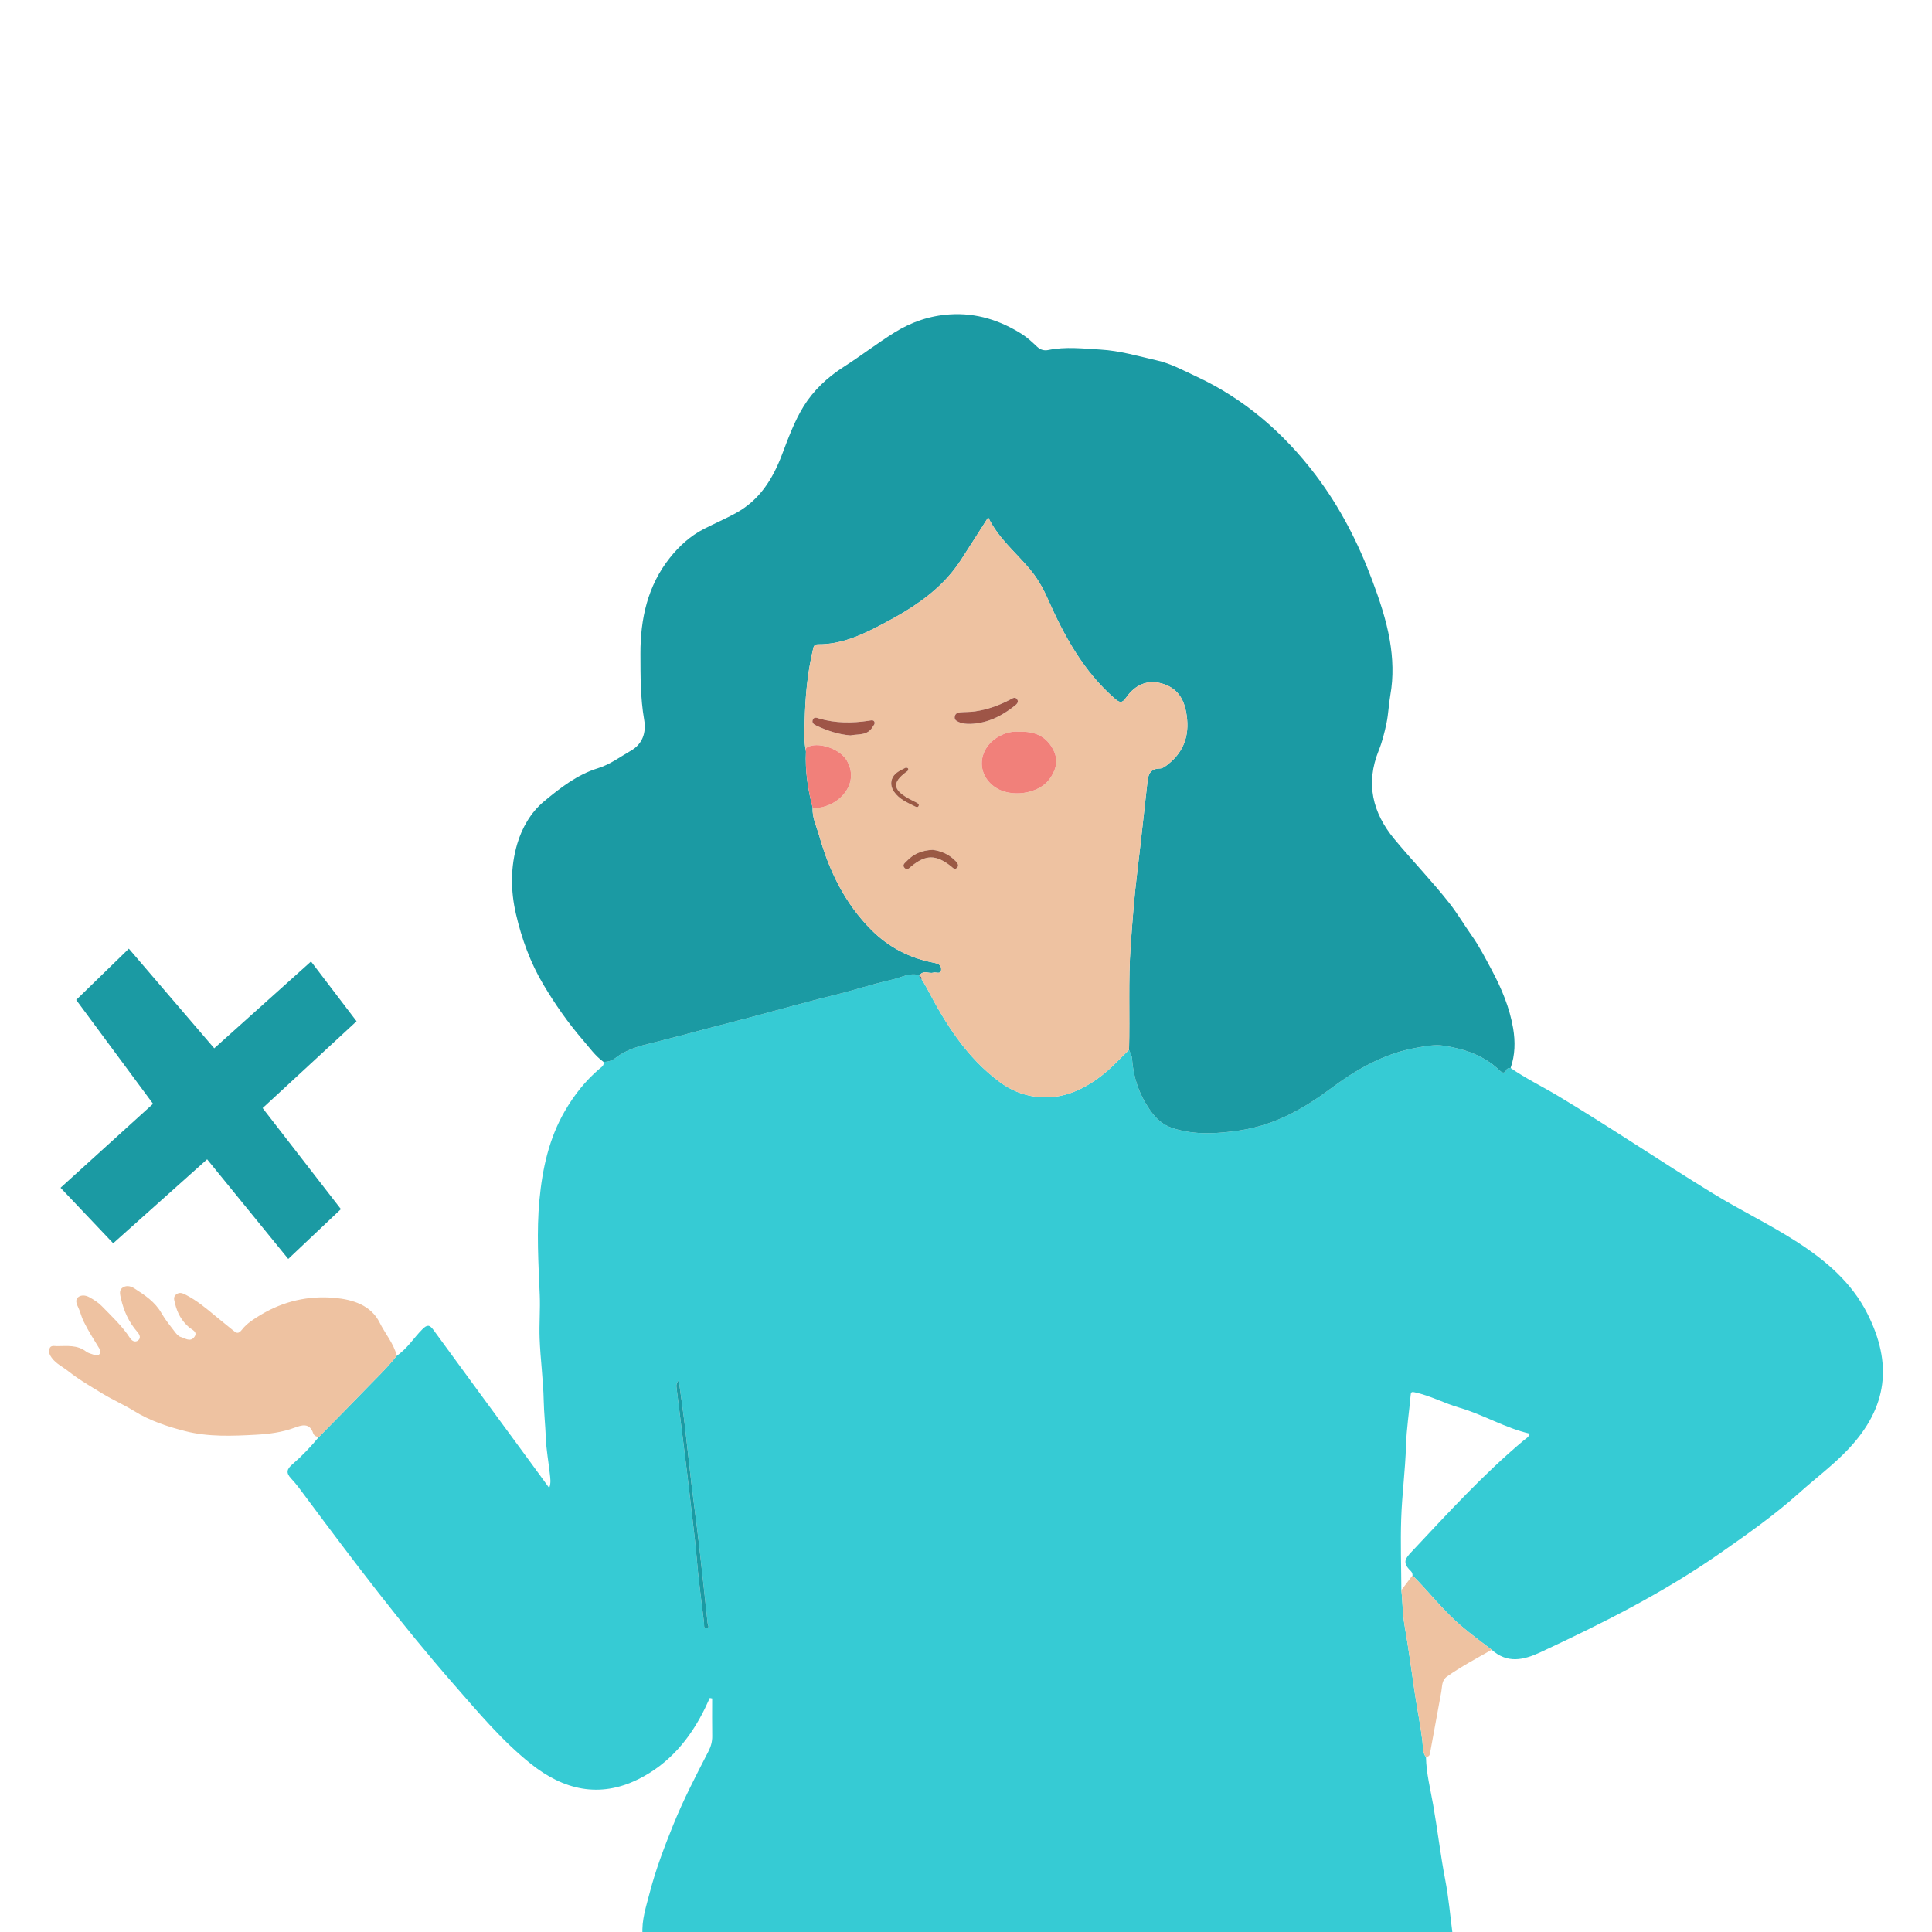 <?xml version="1.0" encoding="utf-8"?>
<!-- Generator: $$$/GeneralStr/196=Adobe Illustrator 27.6.0, SVG Export Plug-In . SVG Version: 6.00 Build 0)  -->
<svg version="1.1" id="Livello_1" xmlns="http://www.w3.org/2000/svg" xmlns:xlink="http://www.w3.org/1999/xlink" x="0px" y="0px"
	 width="1200px" height="1200px" viewBox="0 0 1200 1200" style="enable-background:new 0 0 1200 1200;" xml:space="preserve">
<style type="text/css">
	.st0{fill:#36CBD4;}
	.st1{fill:#1B9AA3;}
	.st2{fill:#EEC2A1;}
	.st3{fill:#214C67;}
	.st4{fill:#F1807A;}
	.st5{fill:#9E5547;}
	.st6{fill:#9A5944;}
</style>
<g>
	<path class="st0" d="M885.7,1091.356c0.193,10.086,2.744,19.813,4.469,29.669
		c2.717,15.518,4.53,31.174,7.509,46.665c2.157,11.219,3.111,22.67,4.602,34.017c-167.729,0-335.457,0-503.186,0
		c-0.673-9.003,2.21-17.437,4.409-25.927c3.737-14.425,9.025-28.342,14.599-42.154
		c6.346-15.728,14.148-30.747,21.905-45.793c1.538-2.982,2.429-6.078,2.372-9.517
		c-0.129-7.788-0.04-15.579-0.04-23.368c-0.498-0.093-0.997-0.187-1.495-0.28
		c-0.93,2.014-1.829,4.044-2.796,6.04c-9.266,19.12-22.354,34.872-41.618,44.41
		c-24.182,11.972-46.467,6.599-66.674-9.53c-17.86-14.255-32.496-31.782-47.471-48.896
		c-32.699-37.37-62.631-76.935-92.247-116.746c-2.96-3.979-5.849-8.064-9.246-11.649
		c-3.471-3.664-2.47-5.976,0.932-8.904c5.945-5.116,11.346-10.824,16.352-16.886
		c9.215-9.386,18.506-18.695,27.617-28.178c7.028-7.315,14.473-14.249,20.755-22.263
		c6.5-4.316,10.505-11.063,15.913-16.452c2.903-2.892,4.402-2.94,6.883,0.467
		c20.522,28.184,41.206,56.25,61.837,84.356c3.223,4.391,6.424,8.798,10.053,13.771
		c1.193-3.231,0.665-5.978,0.386-8.626c-0.799-7.588-2.247-15.142-2.526-22.742
		c-0.28-7.641-1.123-15.236-1.288-22.899c-0.278-12.896-2.07-25.753-2.538-38.652
		c-0.325-8.954,0.454-17.935,0.078-26.935c-0.824-19.719-2.042-39.539-0.182-59.167
		c1.817-19.167,5.869-38.029,15.803-55.139c5.764-9.928,12.696-18.7,21.387-26.14
		c1.347-1.153,3.217-2.073,2.53-4.419c2.809,0.18,5.405-0.72,7.508-2.372c6.614-5.196,14.608-7.363,22.382-9.26
		c15.679-3.825,31.201-8.205,46.823-12.18c22.431-5.708,44.65-12.193,67.124-17.729
		c11.951-2.944,23.679-6.826,35.679-9.527c5.508-1.24,10.856-4.565,16.904-2.645
		c-0.001,0.001-0.217,0.156-0.217,0.156c-0.045,1.059,0.354,1.835,1.404,2.193c1.106,1.862,2.305,3.675,3.304,5.592
		c11.548,22.156,24.655,43.075,45.178,58.301c6.73,4.993,14.185,8.131,22.407,9.18
		c15.177,1.936,28.164-3.491,40.066-12.42c6.579-4.936,12.024-11.045,17.918-16.692
		c0.634,1.723,1.714,3.417,1.83,5.175c0.764,11.573,4.213,21.985,10.841,31.72
		c3.881,5.7,8.209,9.757,14.68,11.81c13.77,4.369,27.765,3.409,41.645,1.302
		c20.882-3.17,38.853-12.981,55.599-25.478c16.288-12.155,33.679-22.338,54.062-25.841
		c5.51-0.947,11.209-2.149,16.901-1.263c12.876,2.003,24.889,6.037,34.559,15.323
		c1.497,1.438,3.018,2.352,4.28-0.325c0.502-1.065,1.596-1.076,2.598-1.17c9.333,6.5,19.591,11.431,29.32,17.265
		c32.571,19.529,64.014,40.842,96.386,60.686c17.12,10.494,35.27,19.183,52.152,30.076
		c17.938,11.575,33.963,25.148,43.763,44.592c15.58,30.912,12.648,57.976-11.533,83.791
		c-9.484,10.125-20.642,18.376-30.913,27.598c-15.292,13.729-32.062,25.484-48.758,37.165
		c-17.715,12.393-36.397,23.549-55.521,33.827c-18.445,9.913-37.272,19.015-56.251,27.86
		c-10.713,4.993-20.656,7.177-30.392-1.505c-6.345-4.812-12.737-9.55-18.826-14.711
		c-11.189-9.483-20.05-21.166-30.359-31.47c0.088-1.075-0.307-1.998-1.052-2.716
		c-5.598-5.397-3.308-7.908,0.696-12.168c22.383-23.816,44.396-48.013,69.538-69.056
		c1.325-1.109,3.115-1.912,3.628-4.101c-15.293-3.486-28.714-11.796-43.638-16.114
		c-9.39-2.717-18.075-7.477-27.719-9.547c-2.246-0.482-2.433-0.019-2.606,1.935
		c-0.919,10.388-2.555,20.746-2.867,31.147c-0.459,15.274-2.506,30.425-3,45.661
		c-0.476,14.686,0.032,29.404,0.107,44.107c0.829,7.181,0.673,14.413,1.943,21.605
		c2.501,14.156,4.346,28.428,6.459,42.653c1.466,9.866,3.5,19.635,4.681,29.561
		C883.882,1084.724,883.398,1088.435,885.7,1091.356z M421.59,857.387c-1.846,1.996-1.492,3.592-1.327,4.98
		c1.435,12.049,2.999,24.082,4.482,36.126c1.523,12.375,3.107,24.743,4.459,37.137
		c1.136,10.413,2.61,20.78,3.438,31.242c1.089,13.745,3.039,27.421,4.642,41.124
		c0.156,1.333-0.515,3.621,1.706,3.329c1.961-0.259,0.641-2.119,0.511-3.31
		c-1.763-16.199-3.442-32.408-5.314-48.594c-1.471-12.714-3.25-25.393-4.766-38.102
		c-1.497-12.547-2.76-25.123-4.269-37.669C424.125,875.118,422.851,866.618,421.59,857.387z"/>
	<path class="st1" d="M938.259,663.338c-1.001,0.094-2.096,0.105-2.598,1.17c-1.262,2.677-2.782,1.763-4.28,0.325
		c-9.67-9.287-21.683-13.321-34.559-15.323c-5.693-0.885-11.392,0.316-16.901,1.263
		c-20.383,3.503-37.773,13.686-54.062,25.841c-16.746,12.497-34.717,22.308-55.599,25.478
		c-13.88,2.107-27.875,3.067-41.645-1.302c-6.47-2.053-10.799-6.11-14.68-11.81
		c-6.628-9.735-10.077-20.147-10.841-31.72c-0.116-1.758-1.196-3.452-1.83-5.175
		c0.559-21.506-0.513-43.019,1-64.54c1.08-15.365,2.238-30.692,4.114-45.982
		c2.204-17.962,4.041-35.969,6.108-53.948c0.566-4.924,0.675-10.188,7.933-10.284
		c1.766-0.023,3.699-1.532,5.231-2.761c10.602-8.508,13.534-19.513,11.008-32.636
		c-1.716-8.915-6.284-14.954-15.012-17.404c-8.762-2.459-16.447,0.539-22.218,8.795
		c-2.382,3.407-3.876,3.311-6.898,0.686c-19.603-17.029-31.617-39.11-41.875-62.352
		c-2.989-6.773-6.651-13.021-11.437-18.656c-8.701-10.244-19.276-18.949-25.429-31.668
		c-5.872,9.182-11.401,17.938-17.04,26.622c-12.006,18.492-29.893,29.867-48.835,39.812
		c-12.469,6.546-25.231,12.546-39.808,12.425c-2.715-0.023-2.809,1.815-3.222,3.56
		c-3.421,14.469-4.718,29.193-5.057,44.01c-0.145,6.337-0.551,12.709,0.771,18.997
		c-0.561,11.856,1.122,23.444,4.157,34.871c-0.396,6.169,2.431,11.635,4.038,17.313
		c6.259,22.119,16.051,42.341,32.615,58.828c10.718,10.667,23.571,17.271,38.241,20.132
		c3.203,0.625,5.139,1.453,4.927,4.451c-0.218,3.077-3.13,1.273-4.8,1.762
		c-2.803,0.821-6.278-1.82-8.574,1.659c-6.049-1.919-11.396,1.406-16.905,2.646
		c-11.999,2.701-23.728,6.583-35.679,9.527c-22.474,5.536-44.693,12.021-67.124,17.729
		c-15.622,3.975-31.144,8.355-46.823,12.18c-7.774,1.897-15.768,4.064-22.382,9.26
		c-2.103,1.652-4.698,2.553-7.508,2.372c-5.091-3.655-8.649-8.793-12.67-13.436
		c-9.275-10.706-17.382-22.384-24.597-34.489c-8.069-13.537-13.456-28.346-17.052-43.838
		c-3.411-14.695-3.381-29.425,0.785-43.546c2.914-9.874,8.374-19.528,16.516-26.319
		c10.12-8.44,20.772-16.748,33.552-20.683c7.723-2.378,13.786-7.077,20.491-10.892
		c7.447-4.238,9.627-11.419,8.276-19.256c-2.342-13.585-2.268-27.229-2.307-40.901
		c-0.061-21.774,4.475-42.336,18.265-59.653c5.718-7.181,12.564-13.553,21.187-17.97
		c6.574-3.368,13.371-6.282,19.851-9.832c14.686-8.044,22.843-21.08,28.616-36.271
		c3.898-10.258,7.728-20.784,13.451-30.039c6.143-9.935,14.819-18.059,24.922-24.513
		c10.697-6.834,20.776-14.647,31.55-21.347c10.444-6.495,21.852-10.441,34.408-11.236
		c16.449-1.041,31.116,3.67,44.744,12.284c3.448,2.179,6.475,5.082,9.474,7.89
		c2.073,1.941,4.412,2.45,6.933,1.941c10.769-2.177,21.446-0.89,32.279-0.263
		c12.239,0.71,23.77,4.172,35.461,6.825c8.239,1.87,15.994,6.117,23.773,9.719
		c30.142,13.959,54.589,35.186,74.454,61.365c14.993,19.758,26.334,41.821,35.064,65.154
		c4.589,12.266,8.815,24.796,11.012,37.536c1.895,10.985,2.375,22.565,0.347,33.945
		c-1.037,5.82-1.181,11.783-2.419,17.626c-1.218,5.748-2.617,11.43-4.809,16.852
		c-8.245,20.393-3.918,38.585,9.681,55.002c11.154,13.466,23.347,26.018,34.187,39.812
		c5.052,6.429,9.111,13.389,13.783,19.979c4.783,6.746,8.588,14.187,12.514,21.52
		c6.155,11.497,11.136,23.395,13.323,36.243C941.23,646.925,941.099,655.275,938.259,663.338z"/>
	<path class="st2" d="M246.448,842.065c-6.282,8.014-13.727,14.948-20.755,22.263
		c-9.111,9.483-18.402,18.793-27.617,28.178c-1.653-0.065-3.068-0.787-3.572-2.319
		c-2.22-6.75-7.368-4.96-11.542-3.409c-7.785,2.893-15.899,3.92-23.947,4.361
		c-14.652,0.803-29.602,1.421-43.839-2.203c-11.027-2.807-22.111-6.435-32.058-12.624
		c-6.184-3.848-12.954-6.747-19.178-10.537c-7.334-4.467-14.791-8.768-21.571-14.127
		c-3.441-2.72-7.512-4.577-10.24-8.277c-1.317-1.787-2.031-3.53-1.437-5.551c0.722-2.457,2.99-1.699,4.695-1.704
		c6.232-0.02,12.608-0.911,18.119,3.373c1.392,1.082,3.369,1.417,5.085,2.076c1.162,0.447,2.317,0.554,3.213-0.515
		c0.887-1.059,0.642-2.224,0-3.269c-3.458-5.636-7.003-11.179-9.933-17.17c-1.404-2.871-1.975-5.911-3.357-8.694
		c-0.999-2.011-1.904-4.497-0.144-6.07c1.942-1.736,4.858-1.383,7.08-0.146c2.747,1.528,5.543,3.253,7.711,5.483
		c6.141,6.315,12.649,12.344,17.514,19.786c1.327,2.03,3.253,2.953,5.045,1.617
		c1.973-1.47,1.039-3.64-0.394-5.275c-5.267-6.007-8.457-13.035-10.202-20.754
		c-0.511-2.263-1.302-5.011,0.763-6.598c2.231-1.715,5.033-1.34,7.5,0.244
		c6.536,4.195,12.944,8.418,16.959,15.497c2.29,4.037,5.303,7.677,8.132,11.387
		c0.998,1.308,2.248,2.886,3.683,3.3c2.692,0.776,5.878,3.297,8.354,0.28c2.766-3.372-1.403-4.796-2.987-6.157
		c-4.757-4.086-7.493-9.089-8.847-15.059c-0.445-1.964-1.292-3.88,0.775-5.482
		c2.146-1.664,4.112-0.672,6.073,0.338c6.702,3.452,12.443,8.245,18.195,13.029c3.588,2.985,7.255,5.875,10.86,8.84
		c2.12,1.744,3.303,2.824,5.846-0.453c2.919-3.763,7.364-6.553,11.562-9.074
		c14.146-8.494,29.69-12.014,46.013-10.498c11.247,1.044,22.429,4.551,27.819,15.387
		C239.256,828.437,244.503,834.428,246.448,842.065z"/>
	<path class="st2" d="M877.327,978.512c10.309,10.304,19.171,21.987,30.359,31.47
		c6.089,5.161,12.482,9.899,18.826,14.711c-9.357,5.341-18.888,10.38-27.72,16.607
		c-3.403,2.399-2.954,6.051-3.567,9.406c-2.35,12.861-4.725,25.717-7.069,38.579
		c-0.259,1.421-1.216,1.878-2.455,2.07c-2.304-2.92-1.819-6.632-2.205-9.876
		c-1.181-9.926-3.215-19.695-4.681-29.561c-2.113-14.225-3.959-28.496-6.459-42.653
		c-1.271-7.192-1.114-14.424-1.943-21.605C872.717,984.612,875.022,981.562,877.327,978.512z"/>
	<path class="st2" d="M500.601,466.76c-1.322-6.288-0.916-12.66-0.771-18.997c0.34-14.817,1.636-29.54,5.057-44.01
		c0.412-1.744,0.507-3.582,3.222-3.56c14.577,0.121,27.339-5.879,39.808-12.425
		c18.942-9.944,36.829-21.32,48.835-39.812c5.638-8.684,11.168-17.44,17.04-26.622
		c6.152,12.72,16.728,21.424,25.429,31.668c4.786,5.635,8.448,11.883,11.437,18.656
		c10.258,23.243,22.271,45.324,41.875,62.352c3.022,2.626,4.517,2.721,6.898-0.686
		c5.771-8.256,13.456-11.255,22.218-8.795c8.728,2.45,13.296,8.489,15.012,17.404
		c2.526,13.123-0.406,24.128-11.008,32.636c-1.532,1.23-3.466,2.738-5.231,2.761
		c-7.258,0.096-7.367,5.36-7.933,10.284c-2.068,17.979-3.905,35.986-6.108,53.948
		c-1.876,15.29-3.034,30.617-4.114,45.982c-1.512,21.521-0.441,43.033-1,64.54
		c-5.894,5.647-11.34,11.756-17.918,16.692c-11.901,8.929-24.889,14.356-40.066,12.42
		c-8.222-1.049-15.677-4.186-22.407-9.18c-20.523-15.226-33.63-36.145-45.178-58.301
		c-0.999-1.917-2.198-3.731-3.305-5.593c-0.209-0.897-0.422-1.791-1.403-2.193c0,0,0.216-0.155,0.217-0.156
		c2.298-3.479,5.772-0.839,8.575-1.659c1.67-0.489,4.582,1.315,4.8-1.762c0.213-2.998-1.724-3.826-4.927-4.451
		c-14.67-2.861-27.524-9.465-38.241-20.132c-16.564-16.486-26.356-36.709-32.615-58.828
		c-1.607-5.678-4.434-11.144-4.038-17.312c1.499-0.004,3.027,0.18,4.494-0.043
		c12.833-1.954,24.814-15.387,16.67-29.303c-3.938-6.73-16.062-11.285-23.267-8.749
		C500.912,464.151,500.072,464.906,500.601,466.76z M632.933,454.499c-3.906-0.408-8.069,0.532-12.003,2.63
		c-13.647,7.279-14.991,23.713-2.609,32c9.449,6.324,26.461,4.189,33.34-4.944
		c3.898-5.175,6.066-11.423,2.728-18.14C650.066,457.342,642.793,454.099,632.933,454.499z M602.795,449.617
		c10.43-0.386,19.251-4.759,27.28-11.118c1.38-1.093,2.888-2.343,1.71-4.112
		c-1.242-1.866-2.917-0.628-4.404,0.16c-6.839,3.623-14.013,6.157-21.726,7.296
		c-3.178,0.469-6.331,0.325-9.484,0.615c-1.649,0.152-2.895,0.93-3.173,2.674
		c-0.295,1.847,0.913,2.604,2.41,3.292C597.778,449.514,600.233,449.658,602.795,449.617z M528.198,456.769
		c4.869-0.956,10.52,0.253,13.759-5.172c0.655-1.098,1.931-2.259,0.961-3.575
		c-0.751-1.02-2.149-0.521-3.304-0.347c-10.329,1.555-20.592,1.566-30.726-1.349
		c-1.416-0.407-3.083-1.27-3.969,0.584c-0.98,2.05,0.646,3.074,2.191,3.796
		C513.787,453.827,520.694,456.17,528.198,456.769z M579.361,527.859c-6.776,0.266-12.007,2.539-16.219,7.015
		c-1.079,1.146-2.98,2.343-1.346,4.159c1.629,1.809,2.924,0.145,4.206-0.912
		c8.987-7.411,15.342-7.425,24.651-0.097c1.128,0.888,2.265,2.538,3.788,0.953
		c1.312-1.365,0.391-2.797-0.7-3.961C589.667,530.669,584.537,528.529,579.361,527.859z M562.773,476.705
		c-3.178,1.623-6.681,3.029-8.312,6.184c-1.455,2.814-1.158,6.007,0.89,8.937c3.239,4.632,8.177,6.647,12.911,9.032
		c0.739,0.372,1.718,0.788,2.224-0.104c0.661-1.167-0.342-1.794-1.237-2.267c-1.765-0.933-3.603-1.736-5.327-2.738
		c-9.397-5.458-9.7-9.772-1.181-16.174c0.396-0.298,0.9-0.535,1.143-0.93c0.22-0.358,0.342-1.004,0.158-1.319
		C563.852,476.999,563.242,476.915,562.773,476.705z"/>
	<path class="st1" d="M421.59,857.387c1.261,9.231,2.535,17.731,3.561,26.262
		c1.509,12.546,2.772,25.121,4.269,37.669c1.516,12.71,3.295,25.388,4.766,38.102
		c1.873,16.186,3.551,32.395,5.314,48.594c0.13,1.191,1.45,3.052-0.511,3.31
		c-2.221,0.293-1.55-1.996-1.706-3.329c-1.603-13.703-3.553-27.38-4.642-41.124
		c-0.829-10.462-2.302-20.828-3.438-31.242c-1.352-12.394-2.936-24.762-4.459-37.137
		c-1.482-12.043-3.047-24.077-4.482-36.126C420.098,860.979,419.743,859.383,421.59,857.387z"/>
	<path class="st3" d="M570.988,605.931c0.981,0.402,1.194,1.296,1.403,2.193
		C571.342,607.766,570.943,606.99,570.988,605.931z"/>
	<path class="st4" d="M500.601,466.76c-0.529-1.854,0.311-2.609,2.054-3.223c7.205-2.536,19.328,2.019,23.267,8.749
		c8.144,13.915-3.837,27.349-16.67,29.303c-1.466,0.223-2.994,0.039-4.494,0.043
		C501.723,490.204,500.04,478.616,500.601,466.76z"/>
	<path class="st4" d="M632.933,454.499c9.86-0.4,17.133,2.843,21.457,11.546
		c3.338,6.717,1.17,12.965-2.728,18.14c-6.88,9.133-23.891,11.268-33.34,4.944
		c-12.382-8.287-11.038-24.72,2.609-32C624.864,455.031,629.027,454.091,632.933,454.499z"/>
	<path class="st5" d="M602.795,449.617c-2.562,0.041-5.017-0.103-7.387-1.193c-1.497-0.689-2.705-1.445-2.41-3.292
		c0.278-1.744,1.524-2.522,3.173-2.674c3.152-0.29,6.306-0.146,9.484-0.615
		c7.714-1.14,14.887-3.673,21.726-7.296c1.487-0.788,3.162-2.026,4.404-0.16c1.178,1.77-0.33,3.02-1.71,4.112
		C622.046,444.858,613.225,449.231,602.795,449.617z"/>
	<path class="st5" d="M528.198,456.769c-7.504-0.599-14.411-2.942-21.088-6.063c-1.545-0.722-3.171-1.745-2.191-3.796
		c0.886-1.853,2.554-0.991,3.969-0.584c10.134,2.915,20.397,2.904,30.726,1.349
		c1.155-0.174,2.553-0.673,3.304,0.347c0.97,1.316-0.306,2.476-0.961,3.575
		C538.719,457.022,533.068,455.813,528.198,456.769z"/>
	<path class="st6" d="M579.361,527.859c5.176,0.67,10.306,2.81,14.381,7.155c1.091,1.164,2.013,2.596,0.7,3.961
		c-1.524,1.585-2.661-0.065-3.788-0.953c-9.309-7.328-15.664-7.314-24.651,0.097
		c-1.282,1.057-2.577,2.721-4.206,0.912c-1.635-1.816,0.267-3.013,1.346-4.159
		C567.353,530.399,572.585,528.125,579.361,527.859z"/>
	<path class="st6" d="M562.773,476.705c0.47,0.21,1.079,0.294,1.27,0.622c0.184,0.315,0.062,0.961-0.158,1.319
		c-0.243,0.395-0.747,0.632-1.143,0.93c-8.519,6.401-8.216,10.716,1.181,16.174
		c1.724,1.001,3.562,1.805,5.327,2.738c0.895,0.473,1.898,1.1,1.237,2.267c-0.506,0.893-1.484,0.477-2.224,0.104
		c-4.735-2.385-9.672-4.4-12.911-9.032c-2.049-2.93-2.345-6.123-0.89-8.937
		C556.092,479.734,559.595,478.328,562.773,476.705z"/>
	<polygon class="st1" points="47.322,621.061 80.03,589.237 133.069,651.117 193.181,597.193 221.469,634.321 
		163.125,688.245 211.745,751.009 179.037,781.948 128.649,720.069 70.306,772.224 37.598,737.749 95.058,685.593 	
		"/>
</g>
</svg>
